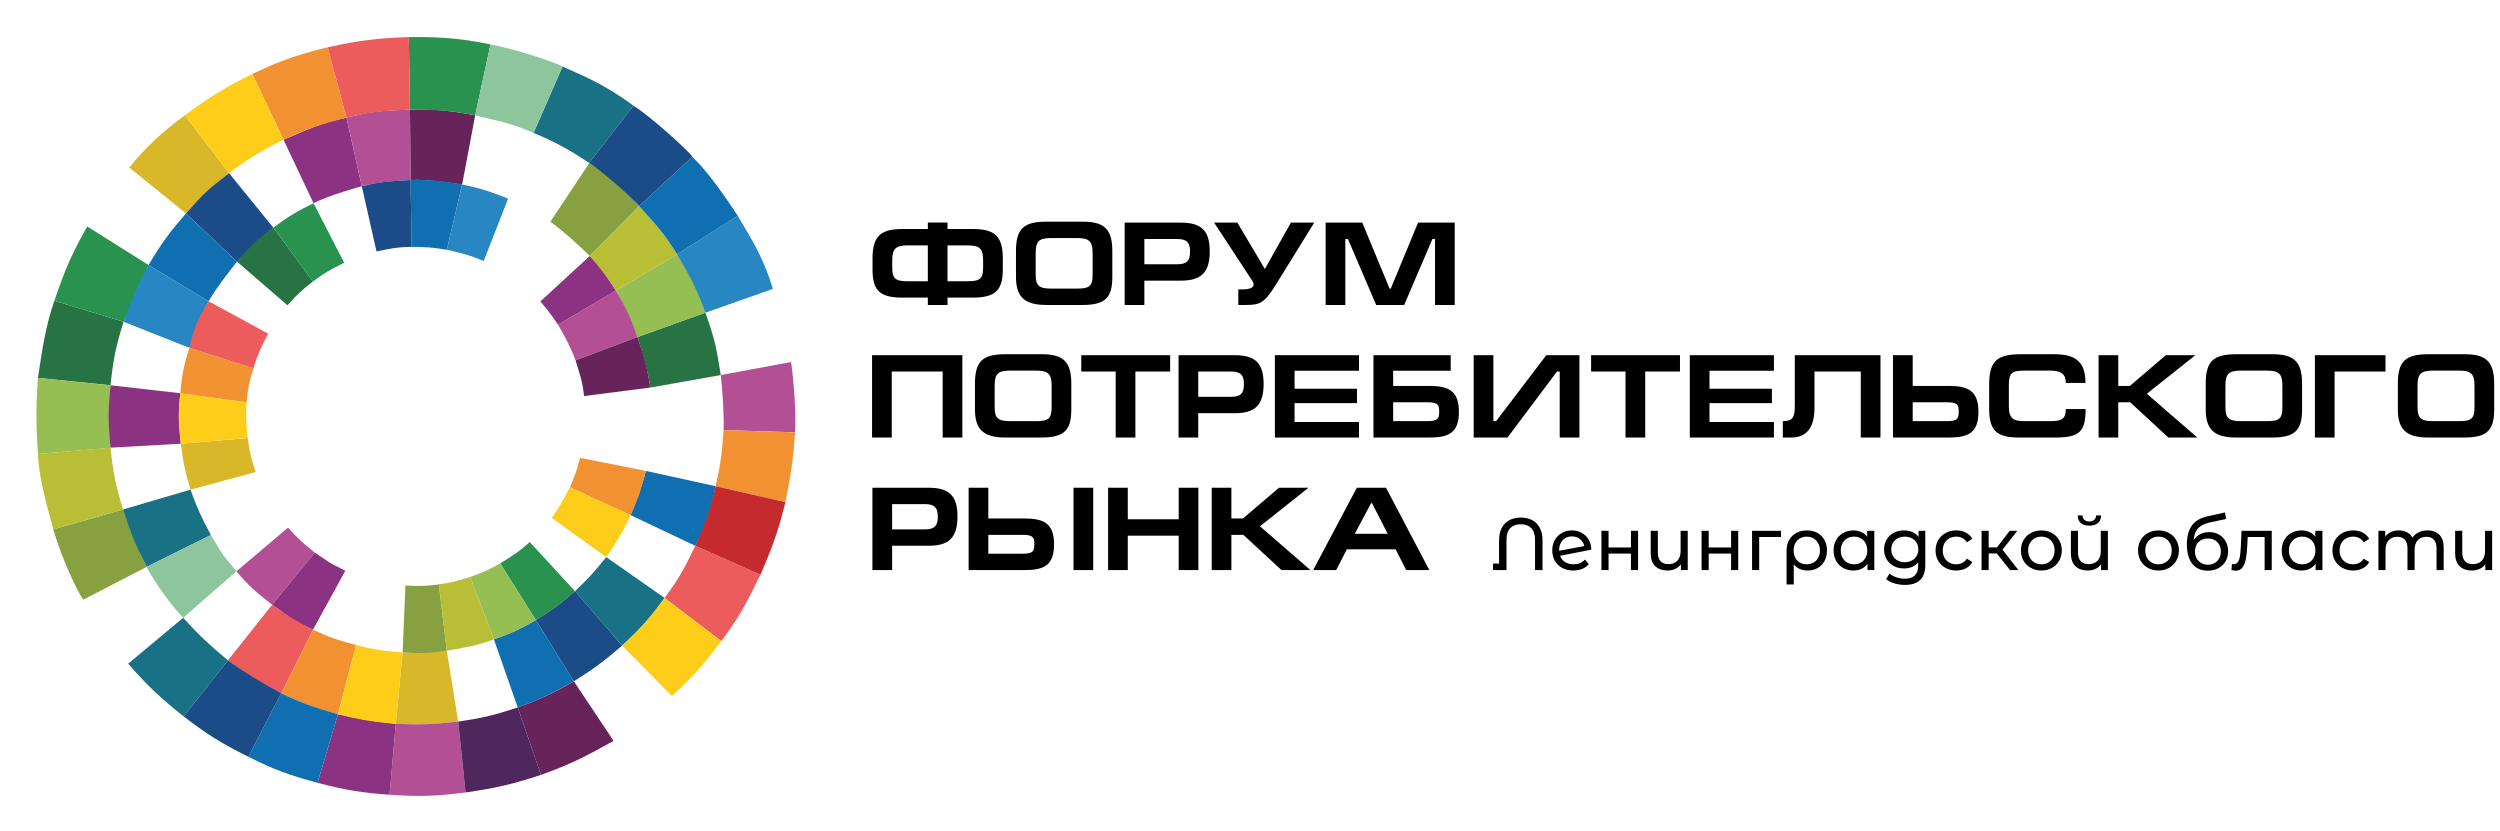 <?xml version="1.0" encoding="UTF-8"?> <svg xmlns="http://www.w3.org/2000/svg" width="2697" height="897" viewBox="0 0 2697 897" fill="none"><path d="M1022.19 264.744V303.4H1044.08C1057.65 303.4 1060.59 300.328 1060.59 288.296V280.616C1060.59 267.688 1056.37 264.744 1043.7 264.744H1022.19ZM1000.94 240.04H1022.19V247.08H1049.46C1071.47 247.08 1081.84 253.48 1081.84 278.44V290.472C1081.84 312.616 1074.29 321.064 1049.46 321.064H1022.19V329H1000.94V321.064H973.424C948.592 321.064 941.296 312.872 941.296 290.728V278.568C941.296 253.608 951.408 247.08 973.424 247.08H1000.94V240.04ZM1000.94 264.744H979.568C966.896 264.744 962.544 267.688 962.544 280.616V288.424C962.544 300.456 965.616 303.4 979.184 303.4H1000.94V264.744ZM1117.29 296.488C1117.29 308.136 1121 311.336 1133.93 311.336H1162.09C1175.66 311.336 1178.73 308.392 1178.73 296.36V272.68C1178.73 259.752 1174.38 256.808 1161.71 256.808H1134.32C1121 256.808 1117.29 260.136 1117.29 272.808V296.488ZM1199.98 298.664C1199.98 320.808 1192.68 329 1167.85 329H1128.81C1105 329 1096.04 320.168 1096.04 298.664V270.76C1096.04 246.44 1104.62 239.144 1128.81 239.144H1167.85C1189.87 239.144 1199.98 245.8 1199.98 270.76V298.664ZM1234.54 302.76V329H1213.29V240.168H1273.84C1296.24 240.168 1305.07 248.872 1305.07 271.272C1305.07 293.8 1295.98 302.76 1274.09 302.76H1234.54ZM1234.54 257.832V285.096H1270C1280.75 285.096 1283.82 280.872 1283.82 271.272C1283.82 262.568 1281.13 257.832 1270 257.832H1234.54ZM1392.6 240.168H1417.81L1376.47 306.984C1364.31 326.696 1359.44 329 1344.21 329H1335.89V312.232H1340.12C1349.33 312.232 1352.4 309.8 1352.4 306.856C1352.4 305.704 1351.89 304.296 1350.87 302.76L1309.78 240.168H1334.87L1364.56 290.216L1392.6 240.168ZM1430.09 240.168H1469.64L1499.08 311.336H1500.36L1529.8 240.168H1569.35V329H1548.1V257.832H1545.29L1514.82 329H1484.62L1454.15 257.832H1451.34V329H1430.09V240.168ZM940.784 383.168H1038.19V472H1016.94V400.832H962.032V472H940.784V383.168ZM1073.04 439.488C1073.04 451.136 1076.75 454.336 1089.68 454.336H1117.84C1131.41 454.336 1134.48 451.392 1134.48 439.36V415.68C1134.48 402.752 1130.13 399.808 1117.46 399.808H1090.07C1076.75 399.808 1073.04 403.136 1073.04 415.808V439.488ZM1155.73 441.664C1155.73 463.808 1148.43 472 1123.6 472H1084.56C1060.75 472 1051.79 463.168 1051.79 441.664V413.76C1051.79 389.44 1060.37 382.144 1084.56 382.144H1123.6C1145.62 382.144 1155.73 388.8 1155.73 413.76V441.664ZM1166.48 383.168H1262.36V400.832H1224.85V472H1203.6V400.832H1166.48V383.168ZM1292.67 445.76V472H1271.42V383.168H1331.96C1354.36 383.168 1363.19 391.872 1363.19 414.272C1363.19 436.8 1354.11 445.76 1332.22 445.76H1292.67ZM1292.67 400.832V428.096H1328.12C1338.87 428.096 1341.95 423.872 1341.95 414.272C1341.95 405.568 1339.26 400.832 1328.12 400.832H1292.67ZM1375.33 472V383.168H1466.08V399.936H1396.58V419.392H1463.91V434.88H1396.58V455.232H1466.08V472H1375.33ZM1481.7 383.168H1565.02V399.936H1502.94V416.32H1541.73C1562.72 416.32 1573.86 421.568 1573.86 444.224C1573.86 466.624 1563.36 472 1542.24 472H1481.7V383.168ZM1502.94 433.984V454.336H1539.68C1551.07 454.336 1552.61 451.776 1552.61 443.968C1552.61 437.184 1551.46 433.984 1540.45 433.984H1502.94ZM1611.07 383.168V454.336H1614.02L1668.16 383.168H1703.87V472H1682.62V400.832H1679.68L1626.3 472H1589.82V383.168H1611.07ZM1716.48 383.168H1812.36V400.832H1774.85V472H1753.6V400.832H1716.48V383.168ZM1822.95 472V383.168H1913.71V399.936H1844.2V419.392H1911.53V434.88H1844.2V455.232H1913.71V472H1822.95ZM1936.23 383.168H2028.65V472H2007.4V400.832H1957.48V439.744C1957.48 462.528 1948.14 472 1932.26 472H1923.3V454.336C1934.18 454.336 1936.23 450.24 1936.23 437.312V383.168ZM2042.17 383.168H2063.42V416.32H2102.2C2123.19 416.32 2134.33 421.568 2134.33 444.224C2134.33 466.624 2123.83 472 2102.71 472H2042.17V383.168ZM2063.42 433.984V454.336H2100.15C2111.54 454.336 2113.08 451.776 2113.08 443.968C2113.08 437.184 2111.93 433.984 2100.92 433.984H2063.42ZM2228.59 441.28H2249.96C2249.84 464.96 2244.08 472 2217.84 472H2178.28C2153.71 472 2145.9 464.448 2145.9 440.64V415.424C2145.9 389.44 2154.22 382.144 2180.33 382.144H2215.66C2236.65 382.144 2249.84 388.16 2249.84 413.12H2228.59C2228.59 403.776 2223.85 399.808 2211.56 399.808H2184.3C2170.09 399.808 2167.15 402.24 2167.15 416.192V438.208C2167.15 451.776 2172.14 454.336 2184.3 454.336H2211.56C2224.24 454.336 2228.59 452.032 2228.59 441.28ZM2285.18 383.168V416.32H2297.73L2336.51 383.168H2368.38L2316.03 424.768L2370.43 472H2339.2L2298.11 433.984H2285.18V472H2263.94V383.168H2285.18ZM2400.79 439.488C2400.79 451.136 2404.5 454.336 2417.43 454.336H2445.59C2459.16 454.336 2462.23 451.392 2462.23 439.36V415.68C2462.23 402.752 2457.88 399.808 2445.21 399.808H2417.82C2404.5 399.808 2400.79 403.136 2400.79 415.808V439.488ZM2483.48 441.664C2483.48 463.808 2476.18 472 2451.35 472H2412.31C2388.5 472 2379.54 463.168 2379.54 441.664V413.76C2379.54 389.44 2388.12 382.144 2412.31 382.144H2451.35C2473.37 382.144 2483.48 388.8 2483.48 413.76V441.664ZM2497.31 383.168H2573.47V400.832H2518.55V472H2497.31V383.168ZM2608.04 439.488C2608.04 451.136 2611.75 454.336 2624.68 454.336H2652.84C2666.41 454.336 2669.48 451.392 2669.48 439.36V415.68C2669.48 402.752 2665.13 399.808 2652.46 399.808H2625.07C2611.75 399.808 2608.04 403.136 2608.04 415.808V439.488ZM2690.73 441.664C2690.73 463.808 2683.43 472 2658.6 472H2619.56C2595.75 472 2586.79 463.168 2586.79 441.664V413.76C2586.79 389.44 2595.37 382.144 2619.56 382.144H2658.6C2680.62 382.144 2690.73 388.8 2690.73 413.76V441.664ZM962.416 588.76V615H941.168V526.168H1001.71C1024.11 526.168 1032.94 534.872 1032.94 557.272C1032.94 579.8 1023.86 588.76 1001.97 588.76H962.416ZM962.416 543.832V571.096H997.872C1008.62 571.096 1011.7 566.872 1011.7 557.272C1011.7 548.568 1009.01 543.832 997.872 543.832H962.416ZM1044.95 526.168H1066.2V559.32H1104.98C1125.98 559.32 1137.11 564.568 1137.11 587.224C1137.11 609.624 1126.62 615 1105.5 615H1044.95V526.168ZM1066.2 576.984V597.336H1102.94C1114.33 597.336 1115.86 594.776 1115.86 586.968C1115.86 580.184 1114.71 576.984 1103.7 576.984H1066.2ZM1179.35 526.168V615H1158.1V526.168H1179.35ZM1216.66 526.168V560.216H1271.57V526.168H1292.82V615H1271.57V577.88H1216.66V615H1195.41V526.168H1216.66ZM1328.43 526.168V559.32H1340.98L1379.76 526.168H1411.63L1359.28 567.768L1413.68 615H1382.45L1341.36 576.984H1328.43V615H1307.19V526.168H1328.43ZM1441.48 615H1416.65L1463.75 526.168H1495.24L1541.96 615H1517L1505.61 592.6H1453L1441.48 615ZM1461.58 575.832H1497.03L1480.14 542.808H1479.11L1461.58 575.832Z" fill="black"></path><path d="M1640.64 558.36C1645.33 558.36 1649.44 559.293 1652.96 561.16C1656.48 563.027 1659.2 565.8 1661.12 569.48C1663.09 573.16 1664.08 577.64 1664.08 582.92V615H1656V582.12C1656 576.68 1654.64 572.573 1651.92 569.8C1649.25 566.973 1645.49 565.56 1640.64 565.56C1635.79 565.56 1632 566.973 1629.28 569.8C1626.56 572.573 1625.2 576.68 1625.2 582.12V615H1610.64L1610.56 608.04H1617.2V582.92C1617.2 577.64 1618.16 573.16 1620.08 569.48C1622.05 565.8 1624.8 563.027 1628.32 561.16C1631.84 559.293 1635.95 558.36 1640.64 558.36ZM1697.6 608.76C1702.67 608.76 1706.75 607.053 1709.84 603.64L1714 608.6C1712.14 610.84 1709.76 612.547 1706.88 613.72C1704.06 614.893 1700.88 615.48 1697.36 615.48C1692.88 615.48 1688.91 614.573 1685.44 612.76C1681.98 610.893 1679.28 608.307 1677.36 605C1675.5 601.693 1674.56 597.96 1674.56 593.8C1674.56 589.693 1675.47 585.987 1677.28 582.68C1679.15 579.373 1681.68 576.813 1684.88 575C1688.14 573.133 1691.79 572.2 1695.84 572.2C1699.68 572.2 1703.18 573.08 1706.32 574.84C1709.47 576.547 1711.98 578.973 1713.84 582.12C1715.71 585.267 1716.67 588.893 1716.72 593L1683.04 599.56C1684.11 602.493 1685.9 604.76 1688.4 606.36C1690.96 607.96 1694.03 608.76 1697.6 608.76ZM1695.84 578.68C1693.18 578.68 1690.78 579.293 1688.64 580.52C1686.56 581.747 1684.94 583.48 1683.76 585.72C1682.59 587.907 1682 590.467 1682 593.4V594.2L1709.12 589.08C1708.43 585.987 1706.88 583.48 1704.48 581.56C1702.08 579.64 1699.2 578.68 1695.84 578.68ZM1727.63 572.6H1735.31V590.6H1759.47V572.6H1767.15V615H1759.47V597.24H1735.31V615H1727.63V572.6ZM1820.72 572.6V615H1813.36V608.76C1811.81 610.893 1809.79 612.547 1807.28 613.72C1804.77 614.893 1802.03 615.48 1799.04 615.48C1793.39 615.48 1788.93 613.933 1785.68 610.84C1782.43 607.693 1780.8 603.08 1780.8 597V572.6H1788.48V596.12C1788.48 600.227 1789.47 603.347 1791.44 605.48C1793.41 607.56 1796.24 608.6 1799.92 608.6C1803.97 608.6 1807.17 607.373 1809.52 604.92C1811.87 602.467 1813.04 599 1813.04 594.52V572.6H1820.72ZM1835.67 572.6H1843.35V590.6H1867.51V572.6H1875.19V615H1867.51V597.24H1843.35V615H1835.67V572.6ZM1921.33 579.32H1897.81V615H1890.13V572.6H1921.33V579.32ZM1949.35 572.2C1953.62 572.2 1957.38 573.107 1960.63 574.92C1963.94 576.733 1966.47 579.293 1968.23 582.6C1970.04 585.853 1970.95 589.613 1970.95 593.88C1970.95 598.093 1970.07 601.853 1968.31 605.16C1966.55 608.413 1964.1 610.947 1960.95 612.76C1957.8 614.573 1954.2 615.48 1950.15 615.48C1946.95 615.48 1944.07 614.92 1941.51 613.8C1938.95 612.627 1936.82 610.947 1935.11 608.76V630.52H1927.35V593.96C1927.35 589.693 1928.26 585.907 1930.07 582.6C1931.94 579.293 1934.52 576.733 1937.83 574.92C1941.19 573.107 1945.03 572.2 1949.35 572.2ZM1949.11 608.76C1951.83 608.76 1954.28 608.147 1956.47 606.92C1958.66 605.64 1960.34 603.88 1961.51 601.64C1962.74 599.347 1963.35 596.76 1963.35 593.88C1963.35 591 1962.74 588.44 1961.51 586.2C1960.34 583.907 1958.66 582.12 1956.47 580.84C1954.34 579.56 1951.88 578.92 1949.11 578.92C1944.9 578.92 1941.48 580.307 1938.87 583.08C1936.26 585.8 1934.95 589.373 1934.95 593.8C1934.95 596.733 1935.54 599.347 1936.71 601.64C1937.94 603.88 1939.62 605.64 1941.75 606.92C1943.88 608.147 1946.34 608.76 1949.11 608.76ZM2022 572.6V615H2014.64V608.28C2012.93 610.627 2010.77 612.413 2008.16 613.64C2005.55 614.867 2002.67 615.48 1999.52 615.48C1995.41 615.48 1991.73 614.573 1988.48 612.76C1985.23 610.947 1982.67 608.413 1980.8 605.16C1978.99 601.853 1978.08 598.067 1978.08 593.8C1978.08 589.533 1978.99 585.773 1980.8 582.52C1982.67 579.267 1985.23 576.733 1988.48 574.92C1991.73 573.107 1995.41 572.2 1999.52 572.2C2002.56 572.2 2005.36 572.787 2007.92 573.96C2010.48 575.08 2012.61 576.76 2014.32 579V572.6H2022ZM2000.16 608.76C2002.83 608.76 2005.25 608.147 2007.44 606.92C2009.63 605.64 2011.33 603.88 2012.56 601.64C2013.79 599.347 2014.4 596.733 2014.4 593.8C2014.4 590.867 2013.79 588.28 2012.56 586.04C2011.33 583.747 2009.63 581.987 2007.44 580.76C2005.25 579.533 2002.83 578.92 2000.16 578.92C1997.44 578.92 1994.99 579.533 1992.8 580.76C1990.67 581.987 1988.96 583.747 1987.68 586.04C1986.45 588.28 1985.84 590.867 1985.84 593.8C1985.84 596.733 1986.45 599.347 1987.68 601.64C1988.96 603.88 1990.67 605.64 1992.8 606.92C1994.99 608.147 1997.44 608.76 2000.16 608.76ZM2077.01 572.6V609.24C2077.01 616.653 2075.17 622.12 2071.49 625.64C2067.81 629.213 2062.32 631 2055.01 631C2051.01 631 2047.2 630.44 2043.57 629.32C2039.94 628.253 2037.01 626.707 2034.77 624.68L2038.45 618.76C2040.42 620.467 2042.85 621.8 2045.73 622.76C2048.66 623.773 2051.68 624.28 2054.77 624.28C2059.73 624.28 2063.38 623.107 2065.73 620.76C2068.13 618.413 2069.33 614.84 2069.33 610.04V606.68C2067.52 608.867 2065.28 610.52 2062.61 611.64C2060 612.707 2057.14 613.24 2054.05 613.24C2050 613.24 2046.32 612.387 2043.01 610.68C2039.76 608.92 2037.2 606.493 2035.33 603.4C2033.46 600.253 2032.53 596.68 2032.53 592.68C2032.53 588.68 2033.46 585.133 2035.33 582.04C2037.2 578.893 2039.76 576.467 2043.01 574.76C2046.32 573.053 2050 572.2 2054.05 572.2C2057.25 572.2 2060.21 572.787 2062.93 573.96C2065.7 575.133 2067.97 576.867 2069.73 579.16V572.6H2077.01ZM2054.93 606.52C2057.7 606.52 2060.18 605.933 2062.37 604.76C2064.61 603.587 2066.34 601.96 2067.57 599.88C2068.85 597.747 2069.49 595.347 2069.49 592.68C2069.49 588.573 2068.13 585.267 2065.41 582.76C2062.69 580.2 2059.2 578.92 2054.93 578.92C2050.61 578.92 2047.09 580.2 2044.37 582.76C2041.65 585.267 2040.29 588.573 2040.29 592.68C2040.29 595.347 2040.9 597.747 2042.13 599.88C2043.41 601.96 2045.14 603.587 2047.33 604.76C2049.57 605.933 2052.1 606.52 2054.93 606.52ZM2110.48 615.48C2106.16 615.48 2102.3 614.547 2098.88 612.68C2095.52 610.813 2092.88 608.253 2090.96 605C2089.04 601.693 2088.08 597.96 2088.08 593.8C2088.08 589.64 2089.04 585.933 2090.96 582.68C2092.88 579.373 2095.52 576.813 2098.88 575C2102.3 573.133 2106.16 572.2 2110.48 572.2C2114.32 572.2 2117.74 572.973 2120.72 574.52C2123.76 576.067 2126.11 578.307 2127.76 581.24L2121.92 585C2120.59 582.973 2118.94 581.453 2116.96 580.44C2114.99 579.427 2112.8 578.92 2110.4 578.92C2107.63 578.92 2105.12 579.533 2102.88 580.76C2100.7 581.987 2098.96 583.747 2097.68 586.04C2096.46 588.28 2095.84 590.867 2095.84 593.8C2095.84 596.787 2096.46 599.427 2097.68 601.72C2098.96 603.96 2100.7 605.693 2102.88 606.92C2105.12 608.147 2107.63 608.76 2110.4 608.76C2112.8 608.76 2114.99 608.253 2116.96 607.24C2118.94 606.227 2120.59 604.707 2121.92 602.68L2127.76 606.36C2126.11 609.293 2123.76 611.56 2120.72 613.16C2117.74 614.707 2114.32 615.48 2110.48 615.48ZM2154.19 597.08H2145.39V615H2137.71V572.6H2145.39V590.52H2154.35L2168.11 572.6H2176.35L2160.27 593L2177.47 615H2168.43L2154.19 597.08ZM2202.27 615.48C2198.06 615.48 2194.27 614.547 2190.91 612.68C2187.55 610.813 2184.91 608.253 2182.99 605C2181.13 601.693 2180.19 597.96 2180.19 593.8C2180.19 589.64 2181.13 585.933 2182.99 582.68C2184.91 579.373 2187.55 576.813 2190.91 575C2194.27 573.133 2198.06 572.2 2202.27 572.2C2206.49 572.2 2210.25 573.133 2213.55 575C2216.91 576.813 2219.53 579.373 2221.39 582.68C2223.31 585.933 2224.27 589.64 2224.27 593.8C2224.27 597.96 2223.31 601.693 2221.39 605C2219.53 608.253 2216.91 610.813 2213.55 612.68C2210.25 614.547 2206.49 615.48 2202.27 615.48ZM2202.27 608.76C2204.99 608.76 2207.42 608.147 2209.55 606.92C2211.74 605.64 2213.45 603.88 2214.67 601.64C2215.9 599.347 2216.51 596.733 2216.51 593.8C2216.51 590.867 2215.9 588.28 2214.67 586.04C2213.45 583.747 2211.74 581.987 2209.55 580.76C2207.42 579.533 2204.99 578.92 2202.27 578.92C2199.55 578.92 2197.1 579.533 2194.91 580.76C2192.78 581.987 2191.07 583.747 2189.79 586.04C2188.57 588.28 2187.95 590.867 2187.95 593.8C2187.95 596.733 2188.57 599.347 2189.79 601.64C2191.07 603.88 2192.78 605.64 2194.91 606.92C2197.1 608.147 2199.55 608.76 2202.27 608.76ZM2274 572.6V615H2266.64V608.76C2265.1 610.893 2263.07 612.547 2260.56 613.72C2258.06 614.893 2255.31 615.48 2252.32 615.48C2246.67 615.48 2242.22 613.933 2238.96 610.84C2235.71 607.693 2234.08 603.08 2234.08 597V572.6H2241.76V596.12C2241.76 600.227 2242.75 603.347 2244.72 605.48C2246.7 607.56 2249.52 608.6 2253.2 608.6C2257.26 608.6 2260.46 607.373 2262.8 604.92C2265.15 602.467 2266.32 599 2266.32 594.52V572.6H2274ZM2254 567.08C2250.06 567.08 2246.99 566.147 2244.8 564.28C2242.62 562.36 2241.5 559.613 2241.44 556.04H2246.64C2246.7 558.013 2247.36 559.613 2248.64 560.84C2249.98 562.013 2251.74 562.6 2253.92 562.6C2256.11 562.6 2257.87 562.013 2259.2 560.84C2260.54 559.613 2261.23 558.013 2261.28 556.04H2266.64C2266.59 559.613 2265.44 562.36 2263.2 564.28C2260.96 566.147 2257.9 567.08 2254 567.08ZM2328.6 615.48C2324.39 615.48 2320.6 614.547 2317.24 612.68C2313.88 610.813 2311.24 608.253 2309.32 605C2307.45 601.693 2306.52 597.96 2306.52 593.8C2306.52 589.64 2307.45 585.933 2309.32 582.68C2311.24 579.373 2313.88 576.813 2317.24 575C2320.6 573.133 2324.39 572.2 2328.6 572.2C2332.81 572.2 2336.57 573.133 2339.88 575C2343.24 576.813 2345.85 579.373 2347.72 582.68C2349.64 585.933 2350.6 589.64 2350.6 593.8C2350.6 597.96 2349.64 601.693 2347.72 605C2345.85 608.253 2343.24 610.813 2339.88 612.68C2336.57 614.547 2332.81 615.48 2328.6 615.48ZM2328.6 608.76C2331.32 608.76 2333.75 608.147 2335.88 606.92C2338.07 605.64 2339.77 603.88 2341 601.64C2342.23 599.347 2342.84 596.733 2342.84 593.8C2342.84 590.867 2342.23 588.28 2341 586.04C2339.77 583.747 2338.07 581.987 2335.88 580.76C2333.75 579.533 2331.32 578.92 2328.6 578.92C2325.88 578.92 2323.43 579.533 2321.24 580.76C2319.11 581.987 2317.4 583.747 2316.12 586.04C2314.89 588.28 2314.28 590.867 2314.28 593.8C2314.28 596.733 2314.89 599.347 2316.12 601.64C2317.4 603.88 2319.11 605.64 2321.24 606.92C2323.43 608.147 2325.88 608.76 2328.6 608.76ZM2383.29 574.04C2387.24 574.04 2390.76 574.92 2393.85 576.68C2396.94 578.44 2399.34 580.893 2401.05 584.04C2402.81 587.133 2403.69 590.68 2403.69 594.68C2403.69 598.787 2402.76 602.44 2400.89 605.64C2399.08 608.787 2396.49 611.24 2393.13 613C2389.82 614.76 2386.04 615.64 2381.77 615.64C2374.57 615.64 2369 613.187 2365.05 608.28C2361.16 603.32 2359.21 596.36 2359.21 587.4C2359.21 578.707 2361 571.907 2364.57 567C2368.14 562.04 2373.61 558.76 2380.97 557.16L2400.33 552.84L2401.45 559.88L2383.61 563.72C2378.06 564.947 2373.93 567.027 2371.21 569.96C2368.49 572.893 2366.94 577.107 2366.57 582.6C2368.38 579.88 2370.73 577.773 2373.61 576.28C2376.49 574.787 2379.72 574.04 2383.29 574.04ZM2381.93 609.24C2384.65 609.24 2387.05 608.627 2389.13 607.4C2391.26 606.173 2392.92 604.493 2394.09 602.36C2395.26 600.173 2395.85 597.693 2395.85 594.92C2395.85 590.707 2394.57 587.32 2392.01 584.76C2389.45 582.2 2386.09 580.92 2381.93 580.92C2377.77 580.92 2374.38 582.2 2371.77 584.76C2369.21 587.32 2367.93 590.707 2367.93 594.92C2367.93 597.693 2368.52 600.173 2369.69 602.36C2370.92 604.493 2372.6 606.173 2374.73 607.4C2376.86 608.627 2379.26 609.24 2381.93 609.24ZM2450.75 572.6V615H2443.07V579.32H2424.83L2424.35 588.76C2424.08 594.467 2423.57 599.24 2422.83 603.08C2422.08 606.867 2420.85 609.907 2419.15 612.2C2417.44 614.493 2415.07 615.64 2412.03 615.64C2410.64 615.64 2409.07 615.4 2407.31 614.92L2407.79 608.44C2408.48 608.6 2409.12 608.68 2409.71 608.68C2411.84 608.68 2413.44 607.747 2414.51 605.88C2415.57 604.013 2416.27 601.8 2416.59 599.24C2416.91 596.68 2417.2 593.027 2417.47 588.28L2418.19 572.6H2450.75ZM2505.44 572.6V615H2498.08V608.28C2496.37 610.627 2494.21 612.413 2491.6 613.64C2488.98 614.867 2486.1 615.48 2482.96 615.48C2478.85 615.48 2475.17 614.573 2471.92 612.76C2468.66 610.947 2466.1 608.413 2464.24 605.16C2462.42 601.853 2461.52 598.067 2461.52 593.8C2461.52 589.533 2462.42 585.773 2464.24 582.52C2466.1 579.267 2468.66 576.733 2471.92 574.92C2475.17 573.107 2478.85 572.2 2482.96 572.2C2486 572.2 2488.8 572.787 2491.36 573.96C2493.92 575.08 2496.05 576.76 2497.76 579V572.6H2505.44ZM2483.6 608.76C2486.26 608.76 2488.69 608.147 2490.88 606.92C2493.06 605.64 2494.77 603.88 2496 601.64C2497.22 599.347 2497.84 596.733 2497.84 593.8C2497.84 590.867 2497.22 588.28 2496 586.04C2494.77 583.747 2493.06 581.987 2490.88 580.76C2488.69 579.533 2486.26 578.92 2483.6 578.92C2480.88 578.92 2478.42 579.533 2476.24 580.76C2474.1 581.987 2472.4 583.747 2471.12 586.04C2469.89 588.28 2469.28 590.867 2469.28 593.8C2469.28 596.733 2469.89 599.347 2471.12 601.64C2472.4 603.88 2474.1 605.64 2476.24 606.92C2478.42 608.147 2480.88 608.76 2483.6 608.76ZM2538.61 615.48C2534.29 615.48 2530.42 614.547 2527.01 612.68C2523.65 610.813 2521.01 608.253 2519.09 605C2517.17 601.693 2516.21 597.96 2516.21 593.8C2516.21 589.64 2517.17 585.933 2519.09 582.68C2521.01 579.373 2523.65 576.813 2527.01 575C2530.42 573.133 2534.29 572.2 2538.61 572.2C2542.45 572.2 2545.86 572.973 2548.85 574.52C2551.89 576.067 2554.23 578.307 2555.89 581.24L2550.05 585C2548.71 582.973 2547.06 581.453 2545.09 580.44C2543.11 579.427 2540.93 578.92 2538.53 578.92C2535.75 578.92 2533.25 579.533 2531.01 580.76C2528.82 581.987 2527.09 583.747 2525.81 586.04C2524.58 588.28 2523.97 590.867 2523.97 593.8C2523.97 596.787 2524.58 599.427 2525.81 601.72C2527.09 603.96 2528.82 605.693 2531.01 606.92C2533.25 608.147 2535.75 608.76 2538.53 608.76C2540.93 608.76 2543.11 608.253 2545.09 607.24C2547.06 606.227 2548.71 604.707 2550.05 602.68L2555.89 606.36C2554.23 609.293 2551.89 611.56 2548.85 613.16C2545.86 614.707 2542.45 615.48 2538.61 615.48ZM2618.87 572.2C2624.2 572.2 2628.42 573.747 2631.51 576.84C2634.66 579.933 2636.23 584.52 2636.23 590.6V615H2628.55V591.48C2628.55 587.373 2627.59 584.28 2625.67 582.2C2623.8 580.12 2621.11 579.08 2617.59 579.08C2613.7 579.08 2610.6 580.307 2608.31 582.76C2606.02 585.16 2604.87 588.627 2604.87 593.16V615H2597.19V591.48C2597.19 587.373 2596.23 584.28 2594.31 582.2C2592.44 580.12 2589.75 579.08 2586.23 579.08C2582.34 579.08 2579.24 580.307 2576.95 582.76C2574.66 585.16 2573.51 588.627 2573.51 593.16V615H2565.83V572.6H2573.19V578.92C2574.74 576.733 2576.76 575.08 2579.27 573.96C2581.78 572.787 2584.63 572.2 2587.83 572.2C2591.14 572.2 2594.07 572.867 2596.63 574.2C2599.19 575.533 2601.16 577.48 2602.55 580.04C2604.15 577.587 2606.36 575.667 2609.19 574.28C2612.07 572.893 2615.3 572.2 2618.87 572.2ZM2688.53 572.6V615H2681.17V608.76C2679.63 610.893 2677.6 612.547 2675.09 613.72C2672.59 614.893 2669.84 615.48 2666.85 615.48C2661.2 615.48 2656.75 613.933 2653.49 610.84C2650.24 607.693 2648.61 603.08 2648.61 597V572.6H2656.29V596.12C2656.29 600.227 2657.28 603.347 2659.25 605.48C2661.23 607.56 2664.05 608.6 2667.73 608.6C2671.79 608.6 2674.99 607.373 2677.33 604.92C2679.68 602.467 2680.85 599 2680.85 594.52V572.6H2688.53Z" fill="black"></path><path d="M247.106 186.82C225.293 203.919 218.115 211.736 200.608 230.258L139.427 180.702C158.934 157.099 173.855 143.271 199.385 124.415L247.106 186.82Z" fill="#D8B829"></path><path d="M434.32 703.8C453.365 703.957 463.807 703.655 482.041 701.964L494.277 778.44C467.864 781.6 453.144 782.086 426.978 780.888L434.32 703.8Z" fill="#D8B829"></path><path d="M267.295 472.535C268.988 487.399 271.065 495.372 275.861 509.244L205.503 528.21C199.908 509.561 197.49 498.772 195.102 478.653L267.295 472.535Z" fill="#D8B829"></path><path d="M294.827 245.553C294.827 245.553 273.179 263.74 255.671 282.262L200.608 230.258C221.809 206.476 223.191 205.506 247.106 186.82L294.827 245.553Z" fill="#1B4C87"></path><path d="M390.27 200.891C390.27 200.891 354.076 210.756 338.266 219.245L305.84 150.722C335.164 138.266 344.147 133.551 373.751 126.862L390.27 200.891Z" fill="#8B3283"></path><path d="M498.56 199.056C498.56 199.056 460.798 193.084 442.885 194.161L442.274 118.297C463.265 118.209 476.299 117.413 512.632 124.415L498.56 199.056Z" fill="#67245A"></path><path d="M442.885 194.161C441.95 194.08 406.681 195.933 390.269 200.891L373.75 126.861C394.362 122.047 400.961 119.493 442.273 118.296L442.885 194.161Z" fill="#B34F95"></path><path d="M337.654 303.676C325.651 312.784 319.667 318.441 310.122 329.372L255.671 282.262C276.872 258.48 270.912 264.24 294.827 245.554L337.654 303.676Z" fill="#277344"></path><path d="M701.681 418.083C699.531 403.17 692.544 377.279 687.609 363.633L761.026 337.324C771.553 367.395 772.791 374.649 777.545 404.624L701.681 418.083Z" fill="#277344"></path><path d="M133.309 347.114C124.9 373.844 121.978 388.852 119.237 415.636L40.926 407.683C45.729 376.187 48.811 353.181 58.668 324.476L133.309 347.114Z" fill="#277344"></path><path d="M371.303 283.486C357.772 290.115 349.123 294.785 337.654 303.676L294.827 245.554C310.707 233.708 320.255 228.026 338.266 219.246L371.303 283.486Z" fill="#29924F"></path><path d="M160.229 285.933L133.309 347.115L58.668 324.477C69.928 291.27 77.459 273.543 94.153 244.33L160.229 285.933Z" fill="#29924F"></path><path d="M539.551 607.745C552.411 599.893 560.832 594.605 571.429 584.692L620.31 637.724C605.593 650.988 595.216 658.518 578.095 668.927L539.551 607.745Z" fill="#29924F"></path><path d="M482.041 269.414C467.204 267.051 458.612 266.218 444.109 266.355L442.885 194.161C462.857 193.666 478.986 195.241 498.56 199.055L482.041 269.414Z" fill="#0F6FB1"></path><path d="M680.267 555.741C686.215 541.943 693.344 522.109 696.787 508.02L772.039 524.539C768.497 545.287 759.369 571.928 750.014 588.779L680.267 555.741Z" fill="#0F6FB1"></path><path d="M532.821 689.728C550.614 683.377 560.543 679.069 578.095 668.926L619.087 735.002C596.206 747.922 583.051 754.352 558.517 763.145L532.821 689.728Z" fill="#0F6FB1"></path><path d="M255.672 282.263C246.365 294.058 232.043 312.366 225.081 325.089L160.229 285.933C174.383 262.039 183.234 250.298 200.609 230.259L255.672 282.263Z" fill="#0F6FB1"></path><path d="M444.109 266.355C429.042 266.451 420.368 268.221 406.176 271.249L390.269 200.891C401.672 198.134 412.921 195.508 442.885 194.161L444.109 266.355Z" fill="#1B4C87"></path><path d="M521.809 281.65C506.452 275.016 495.414 272.454 482.041 269.414L498.56 199.056C511.684 201.959 522.473 203.763 548.117 214.351L521.809 281.65Z" fill="#2886C3"></path><path d="M225.081 325.088C216.486 339.44 209.05 362.4 204.279 375.257L133.309 347.114C137.912 334.486 146.363 309.963 160.229 285.933L225.081 325.088Z" fill="#2886C3"></path><path d="M636.217 276.144C623.993 264.085 607.741 249.215 593.726 239.243L635.941 175.615C643.311 179.434 667.523 196.032 689.445 222.304L636.217 276.144Z" fill="#87A140"></path><path d="M132.697 549.623C139.028 565.585 149.583 596.644 158.393 611.417L89.87 646.902C84.663 640.437 66.926 603.914 57.444 571.036L132.697 549.623Z" fill="#87A140"></path><path d="M437.379 631.606C437.379 631.606 456.527 633.312 473.476 630.384L482.041 701.965C463.403 704.749 452.943 705.129 434.32 703.799L437.379 631.606Z" fill="#87A140"></path><path d="M687.583 363.741C681.386 347.727 673.046 328.31 664.361 313.464L730.436 274.308C735.589 280.816 751.822 304.369 761.027 337.325L687.583 363.741Z" fill="#95BF53"></path><path d="M119.238 415.636C117.08 441.841 117.275 456.653 119.238 483.219L40.926 489.665C38.82 457.647 38.634 439.702 40.926 407.683L119.238 415.636Z" fill="#95BF53"></path><path d="M507.125 622.429C520.942 617.549 527.133 614.871 539.552 607.745L578.096 668.926C560.825 678.923 550.918 683.447 532.821 689.728L507.125 622.429Z" fill="#95BF53"></path><path d="M620.922 388.717C615.66 374.644 609.227 362.723 601.956 350.173L664.361 313.465C674.641 330.594 681.274 344.723 687.61 363.633L620.922 388.717Z" fill="#B34F95"></path><path d="M310.734 569.201C320.721 580.427 328.179 587.041 339.489 596.12L293.603 652.407C277.834 640.142 267.792 631.659 255.059 616.311L310.734 569.201Z" fill="#B34F95"></path><path d="M780.605 463.97C781.223 448.958 779.37 419.013 777.546 404.625L853.41 390.553C856.228 410.331 859.202 446.531 857.693 466.417L780.605 463.97Z" fill="#B34F95"></path><path d="M426.978 780.887C453.05 781.952 467.734 781.492 494.277 778.44L502.231 854.916C469.46 859.094 451.543 859.515 420.248 857.363L426.978 780.887Z" fill="#B34F95"></path><path d="M601.956 350.173C591.743 335.117 590.237 334.177 582.99 325.089L636.217 276.144C644.24 284.703 648.411 288.062 664.36 313.464L601.956 350.173Z" fill="#8B3283"></path><path d="M364.574 770.487C388.406 775.88 402.083 778.145 426.978 780.888L420.249 857.365C389.578 855.174 372.563 852.313 342.548 844.516L364.574 770.487Z" fill="#8B3283"></path><path d="M194.49 424.202C192.454 444.851 192.87 456.85 195.102 478.653L119.237 482.936C116.547 456.657 116.455 441.913 119.237 415.637L194.49 424.202Z" fill="#8B3283"></path><path d="M339.489 596.12C359.943 609.489 350.153 604.442 372.527 615.698L337.653 679.327C309.674 666.574 319.012 670.185 293.603 652.407L339.489 596.12Z" fill="#8B3283"></path><path d="M664.361 313.464C656.779 300.797 645.791 287.339 636.218 276.143L689.445 222.304C697.467 230.864 714.487 248.906 730.436 274.308L664.361 313.464Z" fill="#B8BE36"></path><path d="M119.237 482.936C121.871 509.17 124.874 523.779 132.697 549.623L57.447 571.035C54.809 559.604 41.959 519.643 40.925 489.666L119.237 482.936Z" fill="#B8BE36"></path><path d="M473.476 630.382C488.098 628.341 493.082 626.878 507.126 622.429L532.822 689.728C521.811 693.777 511.652 697.185 482.041 701.964L473.476 630.382Z" fill="#B8BE36"></path><path d="M630.099 427.261C628.297 410.63 624.873 401.849 620.922 388.717L687.609 363.633C694.869 383.845 697.867 395.818 701.681 418.084L630.099 427.261Z" fill="#67245A"></path><path d="M558.517 763.146C583.412 754.158 596.642 747.956 619.086 735.002L661.913 799.243C631.915 816.118 614.788 824.74 583.602 835.951L558.517 763.146Z" fill="#67245A"></path><path d="M494.277 778.44C520.157 774.695 534.262 771.319 558.517 763.146L583.602 835.95C551.869 846.321 534.047 850.331 502.231 854.917L494.277 778.44Z" fill="#4F265E"></path><path d="M373.751 126.862C346.275 133.75 331.409 138.983 305.84 150.722L272.19 79.752C291.292 70.875 312.951 60.47 353.561 50.997L373.751 126.862Z" fill="#F29131"></path><path d="M772.04 524.539C776.846 503.188 778.901 490.202 780.605 463.969L857.693 466.417C855.869 494.889 853.307 511.483 847.292 541.67L772.04 524.539Z" fill="#F29131"></path><path d="M337.654 679.327C355.716 687.639 365.898 691.219 384.151 695.846L364.573 770.487C339.537 763.418 326.125 758.968 303.392 747.85L337.654 679.327Z" fill="#F29131"></path><path d="M614.804 525.762C619.826 514.173 622.317 507.294 625.817 493.948L696.787 508.019C688.91 535.441 692.605 527.541 680.268 555.741L614.804 525.762Z" fill="#F29131"></path><path d="M512.632 124.415C484.827 119.002 470.408 118.508 442.273 118.297L441.05 39.985C462.114 40.045 488.356 39.297 529.151 47.938L512.632 124.415Z" fill="#29924F"></path><path d="M635.605 175.807C612.789 160.595 599.638 153.612 575.648 143.381L606.85 71.799C625.973 80.632 649.843 89.16 683.327 114.014L635.605 175.807Z" fill="#197185"></path><path d="M620.31 637.724C633.723 625.082 641.108 617.138 653.96 601.016L716.977 645.066C701.115 667.055 690.966 678.2 671.091 696.458L620.31 637.724Z" fill="#197185"></path><path d="M197.549 666.479C215.268 685.881 225.988 695.751 245.882 712.365L198.161 772.934C172.317 752.358 159.242 739.858 138.204 716.036L197.549 666.479Z" fill="#197185"></path><path d="M205.502 528.209C212.618 548.067 217.485 558.765 227.527 577.154L158.393 611.415C145.808 588.194 141.082 574.713 132.697 549.623L205.502 528.209Z" fill="#197185"></path><path d="M761.027 337.325C751.694 311.539 743.67 296.781 730.436 274.308L795.9 232.705C806.047 251.164 821.638 271.752 833.832 311.629L761.027 337.325Z" fill="#2886C3"></path><path d="M730.437 274.308C715.892 251.224 707.056 241.647 689.445 222.305L746.955 169.077C749.74 172.848 761.586 180.693 795.9 232.705L730.437 274.308Z" fill="#0F6FB1"></path><path d="M303.392 747.85C326.094 758.871 339.541 763.264 364.573 770.484L342.548 844.515C312.057 836.274 295.62 830.303 267.907 816.372L303.392 747.85Z" fill="#0F6FB1"></path><path d="M442.273 118.297C414.83 119.453 399.659 120.787 373.75 126.862L353.561 50.997C387.5 43.654 406.649 41.149 441.05 39.985L442.273 118.297Z" fill="#EC5C5C"></path><path d="M293.604 652.408C309.949 664.294 319.63 670.128 337.655 679.328L303.392 747.85C280.649 736.779 268.084 728.29 245.882 712.365L293.604 652.408Z" fill="#EC5C5C"></path><path d="M716.976 645.066C733.222 622.918 738.567 612.802 750.014 588.779L820.372 619.981C804.898 651.067 798.745 663.978 778.157 691.563L716.976 645.066Z" fill="#EC5C5C"></path><path d="M750.014 588.779C760.784 565.117 765.792 551.175 772.039 524.538L847.292 541.669C839.807 572.418 833.577 589.547 820.372 619.981L750.014 588.779Z" fill="#C52A2E"></path><path d="M575.648 143.381C545.069 130.365 533.421 130.03 512.632 124.415L529.151 47.939C557.237 53.042 602.775 68.6 606.85 71.799L575.648 143.381Z" fill="#8DC59C"></path><path d="M227.528 577.155C244.326 605.831 241.712 599.412 255.06 616.311L197.549 666.479C178.038 645.642 159.76 616.414 158.393 611.416L227.528 577.155Z" fill="#8DC59C"></path><path d="M689.445 222.305C682.205 212.877 643.056 179.524 635.605 175.806L683.326 114.013C702.589 125.91 744.07 164.077 746.955 169.077L689.445 222.305Z" fill="#1B4C87"></path><path d="M578.096 668.926C595.456 658.32 604.744 651.556 620.311 637.724L671.091 696.458C651.563 713.497 640.097 721.735 619.087 735.001L578.096 668.926Z" fill="#1B4C87"></path><path d="M303.391 747.851C279.298 735.043 266.814 727.204 245.881 712.366L198.161 772.934C223.699 792.457 238.946 802.004 267.906 816.374L303.391 747.851Z" fill="#1B4C87"></path><path d="M305.84 150.723C282.388 161.982 260.911 175.849 247.106 186.82L199.385 124.414C223.553 106.157 243.488 93.787 272.19 79.753L305.84 150.723Z" fill="#FECD19"></path><path d="M266.072 433.991C265.146 449.787 265.368 458.273 267.294 472.535L195.101 478.653C192.321 457.939 192.049 446.054 194.49 424.202L266.072 433.991Z" fill="#FECD19"></path><path d="M671.091 696.458C690.581 678.617 700.592 667.345 716.977 645.066L778.158 691.563C759.337 716.856 747.639 729.828 724.93 750.909L671.091 696.458Z" fill="#FECD19"></path><path d="M384.151 695.846C403.23 700.791 414.218 702.519 434.319 703.799L426.978 780.888C402.049 778.881 388.438 776.406 364.573 770.487L384.151 695.846Z" fill="#FECD19"></path><path d="M273.414 397.282C268.905 411.574 267.233 419.619 266.072 433.991L194.49 424.202C196.257 404.633 198.291 393.897 204.279 375.257L273.414 397.282Z" fill="#F29131"></path><path d="M289.321 359.962C281.579 374.22 277.985 382.374 273.414 397.283L204.28 375.257C209.262 354.107 213.546 342.994 225.081 325.089L289.321 359.962Z" fill="#EC5C5C"></path><path d="M595.226 558.8C603.343 546.782 607.672 539.631 614.804 525.762L680.268 555.741C671.693 574.068 665.93 583.961 653.96 601.015L595.226 558.8Z" fill="#FECD19"></path></svg> 